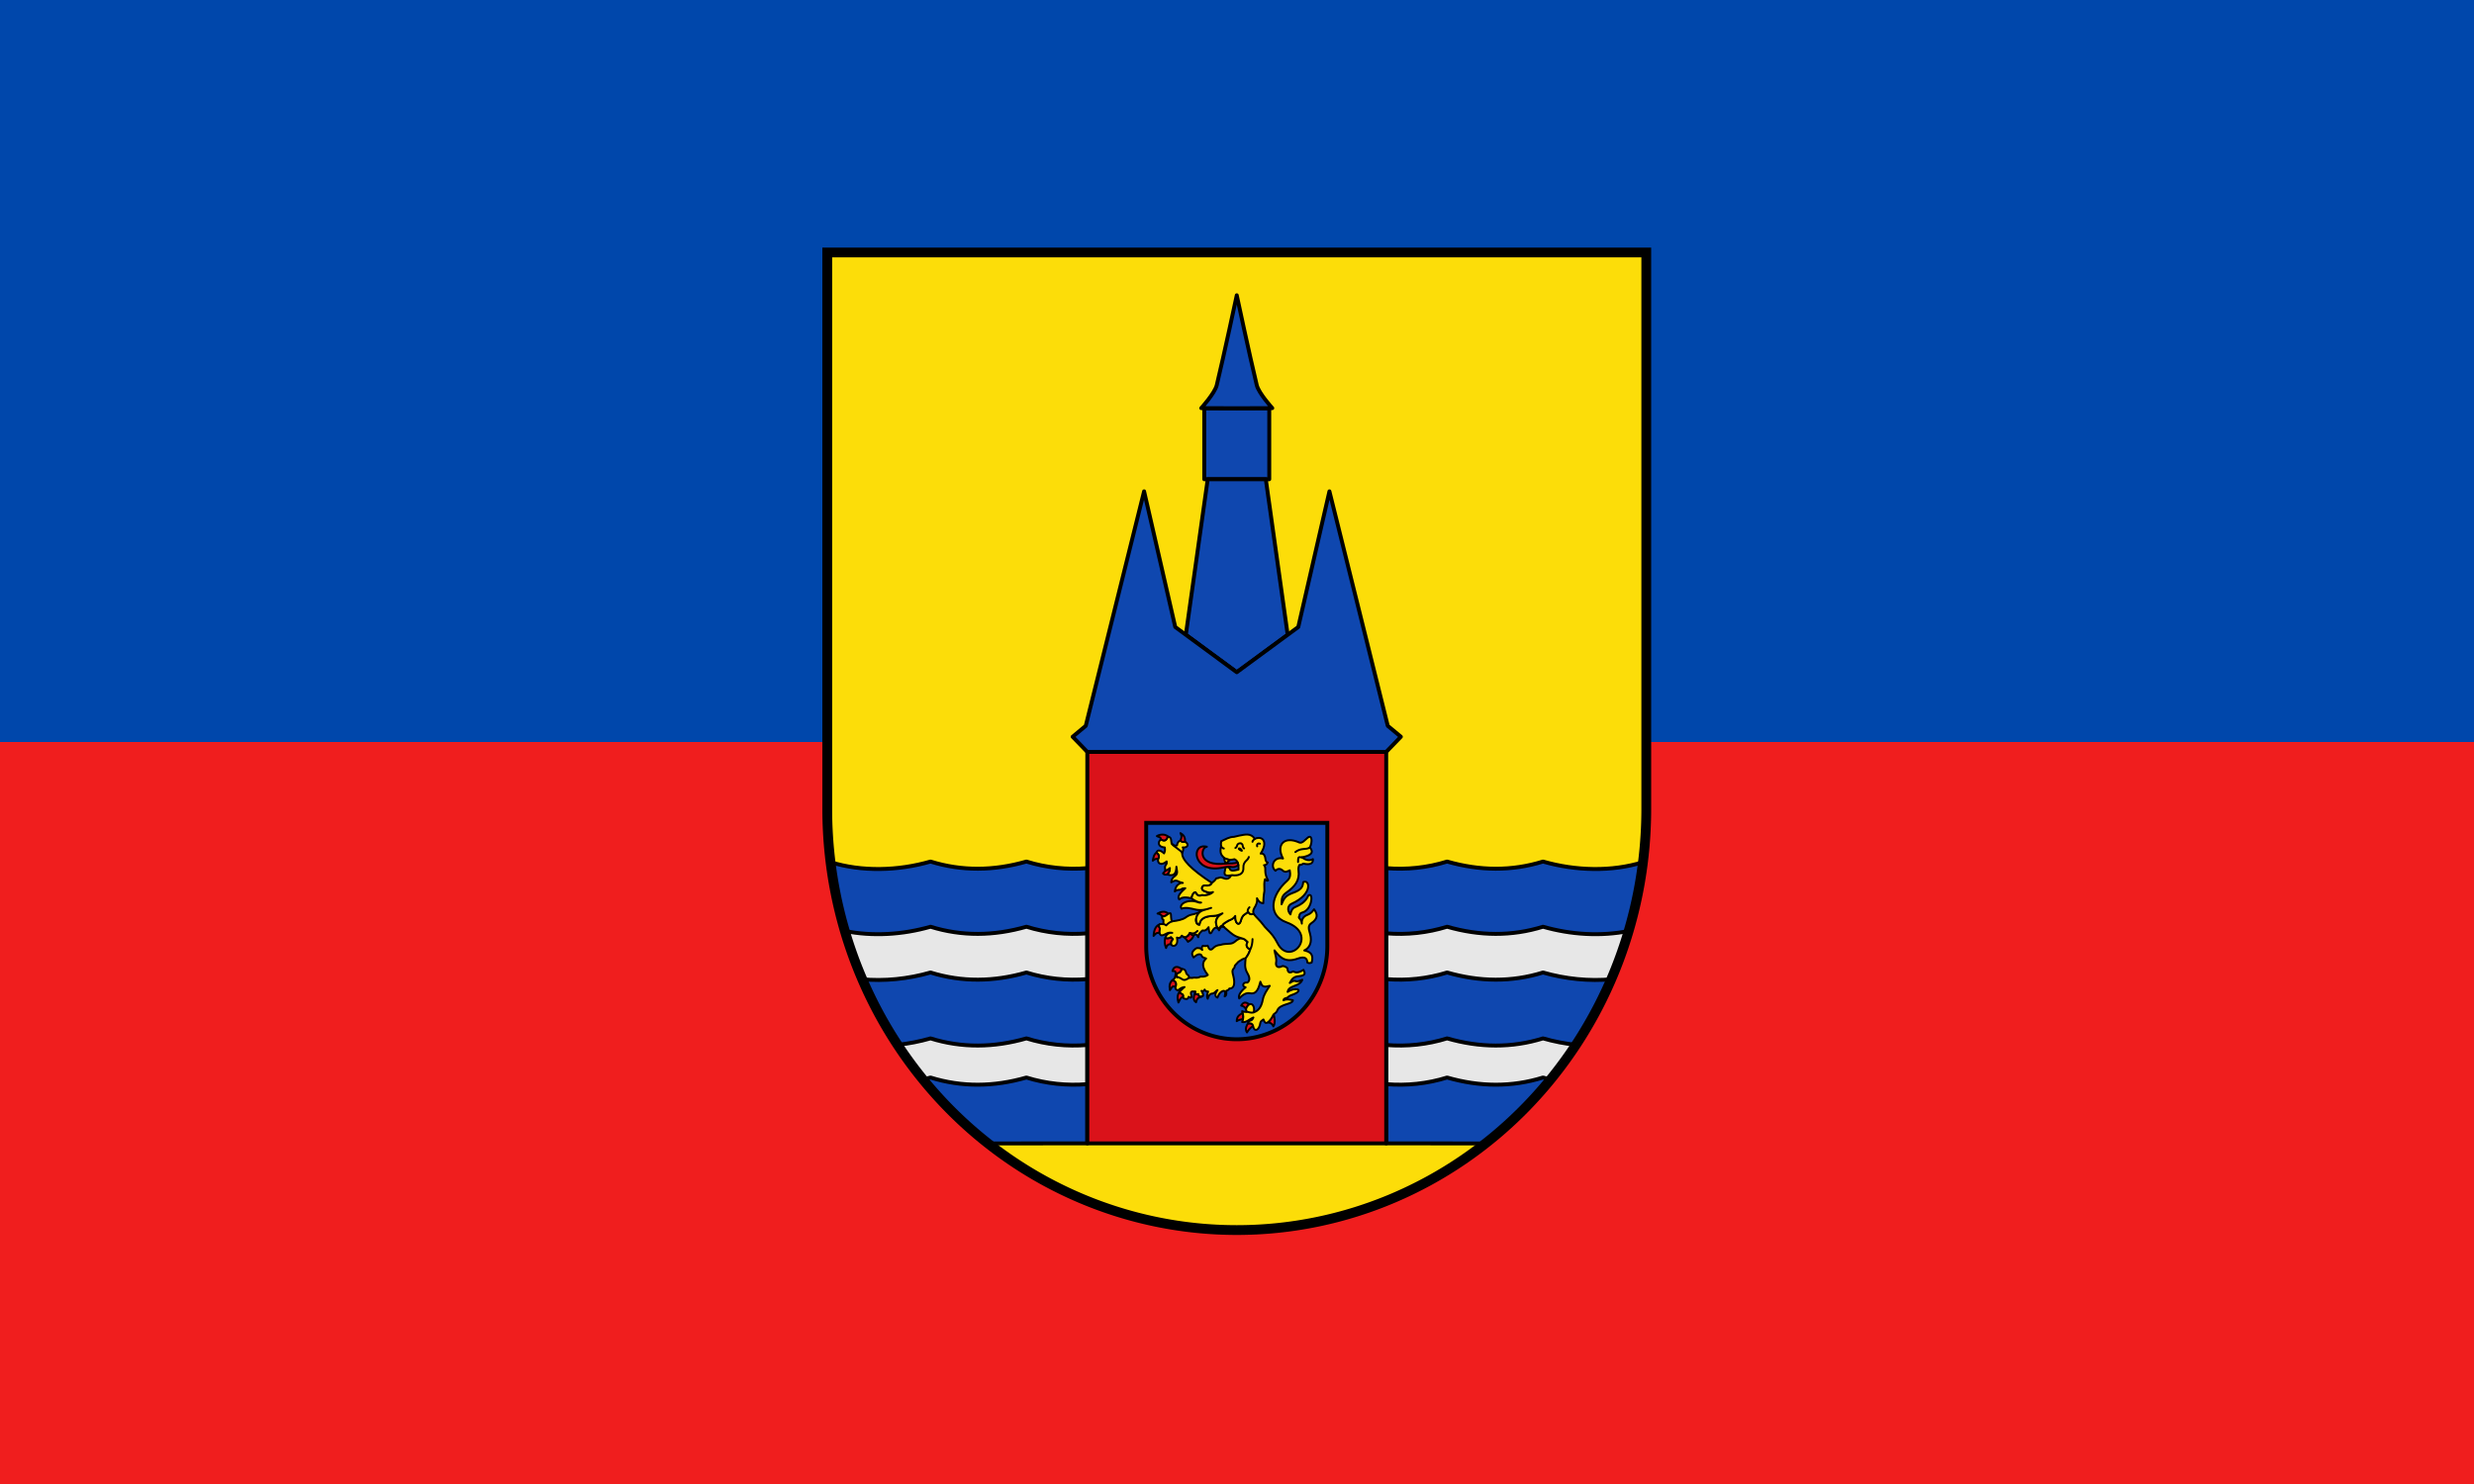<?xml version="1.0" encoding="UTF-8" standalone="no"?>
<svg
    xmlns:dc="http://purl.org/dc/elements/1.1/"
    xmlns:cc="http://creativecommons.org/ns#"
    xmlns:rdf="http://www.w3.org/1999/02/22-rdf-syntax-ns#"
    xmlns:svg="http://www.w3.org/2000/svg"
    xmlns="http://www.w3.org/2000/svg"
    xmlns:sodipodi="http://sodipodi.sourceforge.net/DTD/sodipodi-0.dtd"
    xmlns:inkscape="http://www.inkscape.org/namespaces/inkscape"
    width="793.75mm"
    height="476.25mm"
    viewBox="0 0 3000 1800"
    version="1.1"
    id="svg5671"
    sodipodi:docname="Flag Wangerooge.svg"
    inkscape:version="1.0 (4035a4fb49, 2020-05-01)">
   <defs
       id="defs5665" />
   <g
       inkscape:label="Layer 1"
       inkscape:groupmode="layer"
       id="layer1"
       transform="translate(-4244.046,8296.109)">
      <g
          id="g4151">
         <g
             id="Flaggentuch"
             transform="translate(4244.046,-8296.109)">
            <rect
                y="0"
                x="0"
                width="3000"
                height="900"
                style="fill:#0047ab"
                id="rect3762" />
            <rect
                x="0"
                y="900"
                width="3000"
                height="900"
                style="fill:#f01e1e"
                id="rect3764" />
         </g>
         <g
             id="g3031"
             transform="matrix(2.374,0,0,2.374,-12227.066,10164.798)">
            <g
                id="g2948">
               <path
                   style="fill:#fcdd09;fill-opacity:1;stroke:none;stroke-width:5;stroke-miterlimit:4;stroke-dasharray:none"
                   fill="none"
                   stroke="#000000"
                   stroke-width="3"
                   d="m 7360.674,-7647.294 v 284.69 a 209.176,215.254 0 0 0 418.351,0 v -284.69 z"
                   id="path1794" />
               <g
                   id="g2543">
                  <g
                      id="g1471">
                     <g
                         id="g1778">
                        <path
                            sodipodi:nodetypes="ccccccc"
                            id="path1692"
                            d="m 7777.368,-7335.8 c -15.988,4.969 -34.428,4.488 -51.09,-0.307 -15.988,4.969 -32.331,4.795 -48.992,0 -10.167,3.16 -20.655,4.24 -31.1,3.374 v 140.614 l 51.002,0.046 c 40.106,-32.656 70.262,-76.656 80.18,-143.728 z"
                            style="fill:#0f47af;fill-opacity:1;stroke:#000000;stroke-width:2;stroke-linecap:round;stroke-linejoin:round;stroke-miterlimit:4;stroke-dasharray:none;stroke-opacity:1" />
                        <path
                            sodipodi:nodetypes="ccccccccc"
                            id="path1767"
                            d="m 7761.564,-7275.987 c -11.693,1.113 -23.904,-0.15 -35.286,-3.425 -15.988,4.969 -32.331,4.795 -48.992,0 -10.167,3.16 -20.655,4.24 -31.1,3.374 v -23.393 c 10.445,0.866 20.933,-0.214 31.1,-3.374 16.662,4.795 33.004,4.969 48.992,0 14.195,4.085 29.681,5.039 43.842,2.159 -2.829,8.854 -5.67,17.36 -8.556,24.659 z"
                            style="fill:#e7e7e7;fill-opacity:1;stroke:#000000;stroke-width:2;stroke-linecap:round;stroke-linejoin:round;stroke-miterlimit:4;stroke-dasharray:none;stroke-opacity:1" />
                        <path
                            sodipodi:nodetypes="ccccccccc"
                            id="path1761"
                            d="m 7730.871,-7224.549 c -1.544,-0.364 -3.075,-0.765 -4.593,-1.202 -15.988,4.969 -32.331,4.795 -48.992,0 -10.167,3.16 -20.655,4.24 -31.1,3.374 v -20 c 10.445,0.866 20.933,-0.214 31.1,-3.374 16.662,4.795 33.004,4.969 48.992,0 5.557,1.599 11.312,2.719 17.108,3.316 -3.066,4.299 -6.473,9.112 -12.515,17.886 z"
                            style="fill:#e7e7e7;fill-opacity:1;stroke:#000000;stroke-width:2;stroke-linecap:round;stroke-linejoin:round;stroke-miterlimit:4;stroke-dasharray:none;stroke-opacity:1" />
                     </g>
                     <g
                         id="g1786"
                         transform="matrix(-1,0,0,1,15139.699,1.0138713e-4)">
                        <path
                            style="fill:#0f47af;fill-opacity:1;stroke:#000000;stroke-width:2;stroke-linecap:round;stroke-linejoin:round;stroke-miterlimit:4;stroke-dasharray:none;stroke-opacity:1"
                            d="m 7777.368,-7335.8 c -15.988,4.969 -34.428,4.488 -51.09,-0.307 -15.988,4.969 -32.331,4.795 -48.992,0 -10.167,3.16 -20.655,4.24 -31.1,3.374 v 140.614 l 51.002,0.046 c 40.106,-32.656 70.262,-76.656 80.18,-143.728 z"
                            id="path1780"
                            sodipodi:nodetypes="ccccccc" />
                        <path
                            style="fill:#e7e7e7;fill-opacity:1;stroke:#000000;stroke-width:2;stroke-linecap:round;stroke-linejoin:round;stroke-miterlimit:4;stroke-dasharray:none;stroke-opacity:1"
                            d="m 7761.564,-7275.987 c -11.693,1.113 -23.904,-0.15 -35.286,-3.425 -15.988,4.969 -32.331,4.795 -48.992,0 -10.167,3.16 -20.655,4.24 -31.1,3.374 v -23.393 c 10.445,0.866 20.933,-0.214 31.1,-3.374 16.662,4.795 33.004,4.969 48.992,0 14.195,4.085 29.681,5.039 43.842,2.159 -2.829,8.854 -5.67,17.36 -8.556,24.659 z"
                            id="path1782"
                            sodipodi:nodetypes="ccccccccc" />
                        <path
                            style="fill:#e7e7e7;fill-opacity:1;stroke:#000000;stroke-width:2;stroke-linecap:round;stroke-linejoin:round;stroke-miterlimit:4;stroke-dasharray:none;stroke-opacity:1"
                            d="m 7730.871,-7224.549 c -1.544,-0.364 -3.075,-0.765 -4.593,-1.202 -15.988,4.969 -32.331,4.795 -48.992,0 -10.167,3.16 -20.655,4.24 -31.1,3.374 v -20 c 10.445,0.866 20.933,-0.214 31.1,-3.374 16.662,4.795 33.004,4.969 48.992,0 5.557,1.599 11.312,2.719 17.108,3.316 -3.066,4.299 -6.473,9.112 -12.515,17.886 z"
                            id="path1784"
                            sodipodi:nodetypes="ccccccccc" />
                     </g>
                  </g>
                  <g
                      id="g2464">
                     <rect
                         style="fill:#da121a;fill-opacity:1;stroke:#000000;stroke-width:2;stroke-linejoin:round;stroke-miterlimit:4;stroke-dasharray:none"
                         id="rect1619"
                         width="152.673"
                         height="200"
                         x="7493.513"
                         y="-7392.118" />
                     <g
                         id="g1792"
                         style="fill:#0f47af;fill-opacity:1">
                        <rect
                            y="-7567.677"
                            x="7553.248"
                            height="36.243"
                            width="33.202"
                            id="rect1625"
                            style="opacity:1;fill:#0f47af;fill-opacity:1;stroke:#000000;stroke-width:1.995;stroke-linecap:round;stroke-linejoin:round;stroke-miterlimit:4;stroke-dasharray:none" />
                        <path
                            sodipodi:nodetypes="sccscs"
                            id="path1627"
                            d="m 7559.629,-7579.497 c -0.995,4.11 -7.918,11.731 -7.918,11.731 12.092,0.13 24.184,0.059 36.277,0 0,0 -6.923,-7.621 -7.918,-11.731 -3.674,-15.174 -10.22,-45.931 -10.22,-45.931 0,0 -6.546,30.757 -10.22,45.931 z"
                            style="opacity:1;fill:#0f47af;fill-opacity:1;stroke:#000000;stroke-width:2;stroke-linecap:round;stroke-linejoin:round;stroke-miterlimit:4;stroke-dasharray:none;stroke-opacity:1" />
                        <path
                            sodipodi:nodetypes="cccc"
                            id="path1648"
                            d="m 7543.837,-7451.958 11.176,-79.476 c 9.891,0 19.782,0 29.672,0 l 11.176,79.476 -26.012,19.129 z"
                            style="fill:#0f47af;fill-opacity:1;stroke:#000000;stroke-width:1.989;stroke-linecap:round;stroke-linejoin:round;stroke-miterlimit:4;stroke-dasharray:none;stroke-opacity:1" />
                        <path
                            id="path1656"
                            d="m 7538.427,-7455.936 -15.91,-69.322 -29.799,119.829 -6.692,5.556 7.487,7.755 c 50.891,0 101.782,0 152.673,0 l 7.487,-7.755 -6.692,-5.556 -29.799,-119.829 -15.91,69.322 -31.422,23.107 z"
                            style="fill:#0f47af;fill-opacity:1;stroke:#000000;stroke-width:2;stroke-linecap:round;stroke-linejoin:round;stroke-miterlimit:4;stroke-dasharray:none;stroke-opacity:1"
                            sodipodi:nodetypes="cccccccccccc" />
                     </g>
                     <g
                         id="g2395">
                        <path
                            id="path1617"
                            d="m 7523.593,-7355.864 v 62.955 a 46.256,47.6 0 0 0 92.512,0 v -62.955 z"
                            stroke-width="3"
                            stroke="#000000"
                            fill="none"
                            style="fill:#0f47af;fill-opacity:1;stroke-width:2;stroke-miterlimit:4;stroke-dasharray:none" />
                        <g
                            id="g2333">
                           <g
                               transform="translate(0,0.253)"
                               id="g1889">
                              <g
                                  id="g1840">
                                 <path
                                     style="fill:#fcdd09;fill-opacity:1;stroke:#000000;stroke-width:1;stroke-linecap:round;stroke-linejoin:round;stroke-miterlimit:4;stroke-dasharray:none;stroke-opacity:1"
                                     d="m 7576.697,-7291.429 c -0.305,1.451 -1.186,2.984 -2.321,4.554 -1.109,-0.093 -2.427,0.93 -3.705,1.741 l -1.652,1.786 c -0.323,0.349 -0.13,0.977 -0.491,1.339 -1.373,1.377 -0.843,2.45 -0.402,4.241 0.926,3.764 0.385,6.444 -2.054,6.295 -0.36,0.701 -0.923,0.944 -1.518,1.116 -0.08,1.065 0.24,2.487 -0.893,2.902 0.6,-1.977 0.383,-3.743 -1.741,-2.321 -1.189,0.855 -1.464,1.922 -1.92,2.946 -1.371,-0.566 -1.485,-1.786 0,-3.839 -0.451,0.204 -0.715,0.515 -1.071,0.893 -0.522,0.552 -1.294,0.942 -2.009,0.938 -1.3,0.409 -1.532,1.553 -1.92,2.589 -0.626,-1.235 -0.266,-2.47 0.223,-3.705 -0.927,0.035 -1.513,-0.302 -1.786,-0.982 -0.38,0.833 -0.93,0.982 -1.607,0.625 0.343,0.869 1.2,1.647 0.625,2.679 -1.246,0.678 -1.928,0.49 -2.366,-0.982 -1.838,0.491 -1.47,-0.488 -1.429,-1.25 -0.999,-0.083 -2.716,-0.598 -2.123,1.429 0.571,1.954 -0.211,1.872 -1.259,1.161 -0.088,0.806 -0.737,1.166 -1.171,1.161 -0.851,-0.102 -1.807,-0.248 -1.696,-1.161 0.16,-1.324 -0.548,-1.202 -1.25,-1.741 -0.672,-0.516 -0.725,-1.006 0.848,-2.277 l 1.161,-0.938 c 0,0 -0.95,0.162 -1.384,0.357 -0.753,0.339 -2.054,1.384 -2.054,1.384 -0.536,-0.357 -1.478,-0.58 -1.163,-1.773 0.641,-2.429 -0.182,-2.924 -1.605,-3.45 0.588,-0.454 1.216,-0.798 1.518,-2.054 l 0.848,0.402 c -0.153,-0.886 -0.85,-1.645 0.583,-2.064 0.891,-0.261 1.757,-1.117 1.649,-2.132 0.905,0.087 1.863,0.231 2.277,1.518 0.188,0.584 0.205,1.098 0.982,1.607 0.414,0.272 0.647,0.742 0.67,1.473 0.844,0.02 1.711,0.177 2.5,-0.134 1.111,0.122 2.224,0.204 3.393,-0.491 1.134,0.056 2.38,0.166 3.683,-0.848 -3.297,-4.14 -2.846,-6.564 -0.871,-8.393 -1.043,-0.339 -1.821,-0.609 -2.143,-1.116 -0.241,-0.38 -0.269,-0.774 -0.58,-0.893 -1.34,-0.513 -2.522,0.491 -3.661,1.473 -0.783,-1.238 -1.536,-2.483 0.938,-4.42 0.465,-0.222 0.896,-0.595 1.473,-0.312 0.876,-0.197 1.418,0.406 2.009,0.893 -0.514,-1.222 -0.081,-1.623 0.268,-2.098 0.693,0.167 1.51,0.16 2.5,-0.089 0.508,1.355 1.204,3.009 2.768,1.295 0.996,-1.091 2.237,-1.529 3.795,-1.696 1.551,-0.535 3.262,-0.472 5.045,-0.625 0.89,-0.077 1.722,-0.531 2.366,-1.071 1.268,-1.064 2.617,-2.125 4.383,-1.36 0.814,0.353 1.381,1.054 2.046,1.583 -0.874,1.493 -0.742,2.821 1.295,3.839 z"
                                     id="path1796"
                                     sodipodi:nodetypes="cccsssccccccsccccccccsccssscscscccscsscccccssccccccscssscc" />
                                 <path
                                     style="fill:none;stroke:#000000;stroke-width:1px;stroke-linecap:round;stroke-linejoin:round;stroke-opacity:1"
                                     d="m 7539.33,-7277.366 c 0.805,0.125 1.586,0.402 2.679,1.161 1.19,0.826 2.36,-7e-4 3.482,-0.759"
                                     id="path1798"
                                     sodipodi:nodetypes="csc" />
                              </g>
                              <g
                                  id="g1879">
                                 <path
                                     style="fill:#da121a;fill-opacity:1;stroke:#000000;stroke-width:1;stroke-linecap:round;stroke-linejoin:round;stroke-miterlimit:4;stroke-dasharray:none;stroke-opacity:1"
                                     d="m 7538.482,-7277.768 0.848,0.402 c -0.153,-0.886 -0.85,-1.645 0.583,-2.064 0.891,-0.261 1.757,-1.117 1.649,-2.132 -2.584,-1.814 -4.043,-0.819 -4.53,1.141 0,0 1.296,-0.01 1.484,0.379 0.281,0.581 -0.034,2.275 -0.034,2.275 z"
                                     id="path1859"
                                     sodipodi:nodetypes="ccsccsc" />
                                 <path
                                     style="fill:#da121a;fill-opacity:1;stroke:#000000;stroke-width:1;stroke-linecap:round;stroke-linejoin:round;stroke-miterlimit:4;stroke-dasharray:none;stroke-opacity:1"
                                     d="m 7538.569,-7272.264 c 0.641,-2.429 -0.182,-2.924 -1.605,-3.45 -1.329,1.251 -1.691,2.485 -1.258,5.078 0.698,-0.912 1.198,-2.665 2.863,-1.628 z"
                                     id="path1865"
                                     sodipodi:nodetypes="cccc" />
                                 <path
                                     style="fill:#da121a;fill-opacity:1;stroke:#000000;stroke-width:1;stroke-linecap:round;stroke-linejoin:round;stroke-miterlimit:4;stroke-dasharray:none;stroke-opacity:1"
                                     d="m 7542.411,-7267.277 c 0.16,-1.324 -0.548,-1.202 -1.25,-1.741 -0.672,-0.516 -0.725,-1.006 0.848,-2.277 -1.767,1.658 -3.094,3.159 -1.946,6.972 0.591,-1.065 0.818,-2.281 2.348,-2.954 z"
                                     id="path1871"
                                     sodipodi:nodetypes="csccc" />
                                 <path
                                     style="fill:#da121a;fill-opacity:1;stroke:#000000;stroke-width:1;stroke-linecap:round;stroke-linejoin:round;stroke-miterlimit:4;stroke-dasharray:none;stroke-opacity:1"
                                     d="m 7549.059,-7264.449 c 0.536,-2.873 2.144,-2.379 3.396,-3.185 -1.246,0.678 -1.928,0.49 -2.366,-0.982 -1.838,0.491 -1.47,-0.488 -1.429,-1.25 -0.417,1.677 -1.716,4.114 0.399,5.417 z"
                                     id="path1828"
                                     sodipodi:nodetypes="ccccc" />
                              </g>
                           </g>
                           <g
                               transform="translate(0,0.253)"
                               id="g1027">
                              <g
                                  id="g969">
                                 <path
                                     sodipodi:nodetypes="csscsccccccscccscsccccscccccccccccccccc"
                                     id="path961"
                                     d="m 7557.141,-7325.437 c -0.433,1.246 -1.818,1.525 -3.409,1.326 -1.577,-0.197 -2.419,1.931 -0.695,2.715 2.847,1.294 3.516,1 4.672,0.631 -0.852,0.852 -2.164,1.333 -3.535,1.578 -0.529,0.095 -0.972,0.166 -2.147,0 -1.863,0.782 -2.568,-0.248 -3.283,-1.452 -1.268,0.163 -1.745,1.876 -2.036,3.017 -3.188,-0.641 -4.895,-0.561 -6.235,0.645 -0.823,-1.022 -0.599,-2.549 3.094,-5.745 l -1.389,0.126 c -0.968,0.652 -1.337,0.709 -1.641,0.695 -1.106,-0.051 -1.723,0.381 -2.336,0.821 0.269,-1.836 0.925,-3.46 3.03,-4.293 l 1.073,-0.063 c -0.758,-0.253 -1.591,-0.342 -2.273,-0.758 -1.573,-0.96 -2.502,-0.01 -3.662,0.442 0.171,-1.361 0.577,-2.339 1.894,-3.22 1.846,-1.236 0.854,-3.021 0.758,-4.735 -0.089,2.502 -0.589,5.365 -4.798,3.914 0.923,-0.613 1.37,-1.702 1.452,-3.157 -0.656,0.708 -1.522,0.997 -2.336,1.389 0.093,-1.116 -0.671,-1.983 0.568,-3.472 0.189,-0.227 0.186,-0.772 0.126,-1.389 -0.873,0.785 -1.715,1.15 -2.588,1.263 -1.286,-0.068 -1.995,-0.776 -1.768,-2.525 0.659,-1.073 0.538,-2.147 -0.821,-3.22 0.461,-1.86 2.363,-1.064 3.851,0.379 0.439,-0.854 0.612,-1.84 0.379,-3.03 -3.314,-0.152 -3.862,-2.598 -1.957,-4.167 1.54,1.045 2.773,0.864 3.472,-1.452 0.761,0.306 1.649,0.297 1.768,2.21 l 0.189,1.326 c 0.742,0.595 1.244,1.524 2.778,1.01 0.13,-1.204 0.63,-2.099 1.768,-2.462 0.758,0.834 1.515,0.845 2.273,0.505 2.898,1.881 0.552,3.398 -1.136,2.967 0.655,0.968 0.037,1.936 -0.253,2.904 -0.268,3.188 4.147,8.053 15.152,15.278 z"
                                     style="opacity:1;fill:#fcdd09;fill-opacity:1;stroke:#000000;stroke-width:1px;stroke-linecap:round;stroke-linejoin:round;stroke-opacity:1" />
                                 <path
                                     sodipodi:nodetypes="cc"
                                     id="path965"
                                     d="m 7541.988,-7340.715 c -0.485,-1.337 -4.692,-3.429 -5.429,-4.925"
                                     style="fill:none;stroke:#000000;stroke-width:1px;stroke-linecap:round;stroke-linejoin:round;stroke-opacity:1" />
                              </g>
                              <g
                                  id="g1010">
                                 <g
                                     id="g1016">
                                    <path
                                        style="opacity:1;fill:#da121a;fill-opacity:1;stroke:#000000;stroke-width:1px;stroke-linecap:round;stroke-linejoin:round;stroke-opacity:1"
                                        d="m 7541.104,-7347.092 c 0.758,0.834 1.515,0.845 2.273,0.505 0.298,-2.268 -0.892,-3.537 -2.273,-4.293 0.367,1.132 0.955,1.435 -1e-4,3.788 z"
                                        id="path1000"
                                        sodipodi:nodetypes="cccc" />
                                    <path
                                        style="opacity:1;fill:#da121a;fill-opacity:1;stroke:#000000;stroke-width:1px;stroke-linecap:round;stroke-linejoin:round;stroke-opacity:1"
                                        d="m 7531.129,-7347.723 c 1.54,1.045 2.773,0.864 3.472,-1.452 -1.149,-1.215 -3.847,-1.255 -5.556,-0.19 0.783,0.558 1.919,0.311 2.083,1.642 z"
                                        id="path1004"
                                        sodipodi:nodetypes="cccc" />
                                    <path
                                        style="opacity:1;fill:#da121a;fill-opacity:1;stroke:#000000;stroke-width:1px;stroke-linecap:round;stroke-linejoin:round;stroke-opacity:1"
                                        d="m 7529.677,-7337.685 c 0.659,-1.073 0.538,-2.147 -0.821,-3.22 -1.437,1.023 -1.591,2.595 -1.894,4.104 0.905,-0.762 1.81,-1.131 2.715,-0.884 z"
                                        id="path994"
                                        sodipodi:nodetypes="cccc" />
                                    <path
                                        style="opacity:1;fill:#da121a;fill-opacity:1;stroke:#000000;stroke-width:1px;stroke-linecap:round;stroke-linejoin:round;stroke-opacity:1"
                                        d="m 7533.339,-7331.561 c 0.814,-0.392 1.68,-0.681 2.336,-1.389 -0.082,1.455 -0.529,2.544 -1.452,3.157 -0.96,0.421 -2.03,-0.178 -2.02,-0.568 z"
                                        id="path961-6"
                                        sodipodi:nodetypes="ccccc" />
                                 </g>
                              </g>
                           </g>
                           <g
                               transform="translate(0,0.253)"
                               id="g1150">
                              <g
                                  id="g1125">
                                 <path
                                     sodipodi:nodetypes="cccc"
                                     id="path1091"
                                     d="m 7574.509,-7260.983 c 0.552,-1.32 1.172,-2.076 1.762,-2.4 -1.038,-0.593 -2.644,-2.022 -4.168,0.638 1.232,0.227 1.992,0.88 2.405,1.761 z"
                                     style="opacity:1;fill:#da121a;fill-opacity:1;stroke:#000000;stroke-width:1;stroke-linecap:round;stroke-linejoin:round;stroke-miterlimit:4;stroke-dasharray:none;stroke-opacity:1" />
                                 <path
                                     sodipodi:nodetypes="cccc"
                                     id="path1087"
                                     d="m 7572.779,-7258.964 c -1.986,1.25 -2.812,1.747 -2.948,4.175 0.959,-0.73 1.634,-0.693 2.584,-0.973 0.889,-0.368 0.969,-1.425 0.364,-3.202 z"
                                     style="opacity:1;fill:#da121a;fill-opacity:1;stroke:#000000;stroke-width:1;stroke-linecap:round;stroke-linejoin:round;stroke-miterlimit:4;stroke-dasharray:none;stroke-opacity:1" />
                                 <path
                                     sodipodi:nodetypes="cccc"
                                     id="path1083"
                                     d="m 7578.17,-7252.322 c -0.224,-1.238 -1.307,-1.611 -2.679,-1.25 -0.313,0.542 -1.748,2.736 -0.42,4.528 0.627,-0.992 1.167,-1.96 3.099,-3.278 z"
                                     style="opacity:1;fill:#da121a;fill-opacity:1;stroke:#000000;stroke-width:1;stroke-linecap:round;stroke-linejoin:round;stroke-miterlimit:4;stroke-dasharray:none;stroke-opacity:1" />
                                 <path
                                     sodipodi:nodetypes="cccc"
                                     id="path1046-2"
                                     d="m 7588.519,-7252.138 c 1.275,-1.529 0.511,-5.592 0.098,-6.077 0.057,-0.127 -2.15,3.976 -2.999,4.032 -0.266,0.049 2.174,-0.177 2.901,2.045 z"
                                     style="opacity:1;fill:#da121a;fill-opacity:1;stroke:#000000;stroke-width:1;stroke-linecap:round;stroke-linejoin:round;stroke-miterlimit:4;stroke-dasharray:none;stroke-opacity:1" />
                              </g>
                              <g
                                  id="g1137">
                                 <path
                                     sodipodi:nodetypes="cccccsccsccssssscsccsccccccsscscscscscscscsscccscsccccscscsccscccccccsscscccccccscsscscccsc"
                                     id="path1046"
                                     d="m 7574.375,-7286.875 c 1.136,-1.57 2.016,-3.103 2.321,-4.554 -2.037,-1.018 -2.168,-2.346 -1.295,-3.839 -0.665,-0.529 -1.232,-1.23 -2.046,-1.583 -4.636,-1.416 -4.352,-1.042 -10.142,-6.096 -1.698,-0.948 0.296,-1.915 2.411,-3.214 1.143,-0.702 2.522,-0.917 3.438,-2.411 -0.169,3.641 1.839,5.396 2.812,2.679 0.329,-1.187 0.595,-2.508 1.964,-3.438 0.704,-0.478 1.308,-0.824 1.741,-1.384 0.668,0.748 1.061,1.758 2.857,1.027 1.458,1.993 3.185,3.272 4.866,5.58 0.54,0.742 1.079,1.427 2.143,2.455 1.869,1.808 3.694,3.991 5.134,6.875 6.326,12.674 21.572,-4.381 4.643,-10.536 -9.97,-3.625 -7.722,-14.077 0.402,-21.25 1.723,-1.521 1.644,-3.368 1.295,-5.312 -1.174,0.531 -2.263,1.312 -3.616,0.089 -1.278,-1.156 -2.56,-1.044 -3.661,0.134 -2.837,-2.118 -0.972,-7.366 3.839,-6.25 -3.675,-6.81 0.423,-11.762 8.348,-8.17 1.404,0.636 3.2,-1.666 3.929,-2.188 2.661,-2.517 2.817,1.909 1.429,4.688 2.223,2.611 0.572,4.219 -4.107,5.045 1.564,1.013 3.421,2.208 5.67,0.938 0.168,1.843 -0.973,3.22 -4.911,2.277 -1.185,0.841 -1.443,0.602 -1.964,0.67 -0.41,0.721 -0.675,1.589 -0.491,2.902 0.702,5.019 -1.798,8.173 -6.205,11.25 -2.881,2.011 -2.243,3.988 -2.455,5.982 1.038,-2.183 1.365,-4.213 5.536,-5.714 4.695,-1.689 5.288,-3.137 5.536,-5.625 3.086,-1.743 5.402,5.987 -5.982,11.071 -1.862,0.832 -2.404,3.28 -0.536,5.446 0.283,-1.78 0.96,-3.084 2.143,-3.616 2.491,-1.122 5.526,-2.529 6.964,-6.027 2.765,-2.167 2.031,7.268 -2.946,8.616 -0.875,0.237 -1.65,0.688 -1.562,1.83 -0.552,0.544 -0.31,0.974 0.179,1.429 0.741,0.689 0.892,1.496 1.027,2.455 -0.195,-2.353 0.97,-3.786 2.946,-4.509 1.711,-0.626 2.486,-1.698 3.304,-2.812 1.859,2.517 2.092,4.755 -1.384,7.098 -1.924,1.297 -1.307,3.151 -0.714,5.223 1.401,4.901 -0.526,7.622 -2.902,8.705 2.811,0.598 4.986,1.795 3.795,6.161 -0.616,0.224 -1.159,0.575 -2.232,0 -0.07,-2.856 -2.247,-2.962 -4.866,-2.009 -6.817,2.482 -9.523,-1.188 -11.924,-4.196 0.357,2.167 1.224,4.226 0.853,6.027 -0.39,1.888 0.635,3.404 3.304,1.964 0.883,0.105 1.736,0.391 2.5,1.205 0.068,2.458 1.296,2.417 2.902,1.562 1.99,1.137 3.626,0.146 5.268,-0.804 0.744,1.43 1.386,2.913 -2.188,3.214 -3.568,0.3 -3.829,2.027 -4.821,3.482 0.977,-0.442 1.713,-1.415 3.125,-0.893 1.179,0.436 2.184,-0.399 3.259,-0.714 -0.466,1.354 -1.482,2.172 -4.107,3.17 -3.117,1.185 -3.074,2.024 -3.393,3.036 0.887,-0.589 1.187,-0.765 2.812,-1.295 4.112,-0.596 3.498,1.468 -0.446,2.768 -1.629,0.537 -1.916,0.991 -2.589,1.518 -1.047,0.197 -1.89,0.507 -1.875,1.295 1.688,-0.827 3.248,-0.364 4.821,-0.045 -0.171,2.213 -6.622,1.717 -7.991,5.223 -0.254,0.839 -1.084,1.448 -1.92,2.054 -0.537,1.185 -1.727,3.362 -3.212,4.157 -0.812,0.431 -1.36,-0.041 -1.922,-1.612 -0.706,0.474 -1.466,0.926 -1.562,1.607 -0.587,4.159 -3.165,4.975 -3.75,1.741 -0.224,-1.238 -1.307,-1.611 -2.679,-1.25 0.223,-0.64 0.273,-1.286 1.384,-1.562 1.038,-0.259 1.129,-0.993 1.473,-1.562 -1.842,0.737 -3.911,2.845 -5.759,2.321 0.774,-1.667 0.773,-3.512 0,-5.536 0.903,0.362 1.657,0.426 2.321,0.312 l -0.402,-1.384 c 0.552,-1.32 1.172,-2.076 1.762,-2.4 1.561,-0.856 2.913,1.309 2.255,4.051 2.425,-0.747 3.917,-2.713 4.643,-6.518 0.513,-2.69 2.114,-4.83 3.527,-7.009 l -1.696,0.357 c -0.687,0.145 -2.028,0.175 -2.634,-1.339 l -0.446,-1.116 c -0.845,3.045 -1.739,6.577 -5.312,5.893 -2.207,-0.422 -4.069,1.086 -5.497,2.669 -0.537,-1.169 0.125,-3.112 3.264,-5.704 -2.106,-0.445 -1.376,-2.834 0.893,-2.411 1.28,-0.902 1.403,-2.457 0.045,-4.777 -1.736,-2.965 -1.098,-5.198 -0.938,-7.589 z"
                                     style="fill:#fcdd09;fill-opacity:1;stroke:#000000;stroke-width:1;stroke-linecap:round;stroke-linejoin:round;stroke-miterlimit:4;stroke-dasharray:none;stroke-opacity:1" />
                                 <path
                                     style="fill:none;stroke:#000000;stroke-width:1px;stroke-linecap:round;stroke-linejoin:round;stroke-opacity:1"
                                     d="m 7577.902,-7296.741 c -0.064,1.916 -0.314,3.751 -1.205,5.312"
                                     id="path1800"
                                     sodipodi:nodetypes="cc" />
                                 <path
                                     sodipodi:nodetypes="csc"
                                     id="path1048"
                                     d="m 7603.08,-7338.527 c -0.76,0.172 -1.273,-0.359 -1.593,0.075 -0.25,0.339 -0.395,1.326 -0.326,2.336"
                                     style="fill:none;stroke:#000000;stroke-width:1px;stroke-linecap:round;stroke-linejoin:round;stroke-opacity:1" />
                                 <path
                                     sodipodi:nodetypes="csc"
                                     id="path1050"
                                     d="m 7607.188,-7343.572 c -0.953,0.757 -2.276,0.719 -3.571,0.849 -1.519,0.152 -2.804,0.706 -3.839,1.518"
                                     style="fill:none;stroke:#000000;stroke-width:1px;stroke-linecap:round;stroke-linejoin:round;stroke-opacity:1" />
                                 <path
                                     sodipodi:nodetypes="cc"
                                     id="path1093"
                                     d="m 7574.911,-7259.599 c 0.816,-0.067 2.015,0.806 3.616,0.268"
                                     style="fill:none;stroke:#000000;stroke-width:1px;stroke-linecap:round;stroke-linejoin:round;stroke-opacity:1" />
                              </g>
                           </g>
                           <g
                               transform="translate(0,0.253)"
                               id="g1196">
                              <g
                                  id="g1178">
                                 <path
                                     sodipodi:nodetypes="ccccccc"
                                     id="path1170"
                                     d="m 7536.435,-7293.956 c -0.169,-0.375 -0.189,-0.892 0.038,-1.535 l 0.759,-1.205 -0.982,-1.071 c -0.703,0.572 -1.605,0.825 -2.902,0.446 -0.569,1.647 -0.336,3.368 0.402,5.134 0.298,-1.379 1.599,-2.381 2.685,-1.769 z"
                                     style="opacity:1;fill:#da121a;fill-opacity:1;stroke:#000000;stroke-width:1px;stroke-linecap:round;stroke-linejoin:round;stroke-opacity:1" />
                                 <path
                                     sodipodi:nodetypes="ccccc"
                                     id="path1166"
                                     d="m 7530.455,-7299.77 c -0.123,-0.658 -0.01,-1.549 0.125,-2.418 -0.705,-1.335 -0.555,-1.887 -0.037,-2.1 -2.074,0.711 -3.006,2.85 -3.177,5.94 0.793,-0.828 1.389,-1.953 3.089,-1.422 z"
                                     style="opacity:1;fill:#da121a;fill-opacity:1;stroke:#000000;stroke-width:1px;stroke-linecap:round;stroke-linejoin:round;stroke-opacity:1" />
                                 <path
                                     sodipodi:nodetypes="csccc"
                                     id="path1156"
                                     d="m 7531.83,-7308.393 c 0.755,0.252 1.511,-0.116 2.266,-0.692 0.308,-0.235 0.572,-0.419 0.797,-0.557 -1.688,-1.788 -3.954,-1.032 -5.519,-0.135 1.155,0.124 1.893,0.667 2.455,1.384 z"
                                     style="opacity:1;fill:#da121a;fill-opacity:1;stroke:#000000;stroke-width:1px;stroke-linecap:round;stroke-linejoin:round;stroke-opacity:1" />
                                 <path
                                     sodipodi:nodetypes="ccccc"
                                     id="path1172"
                                     d="m 7541.785,-7298.482 c 1.413,0.561 2.84,1.433 4.107,-1.384 0.672,0.722 1.291,1.097 1.875,1.25 -0.271,1.396 -1.288,2.453 -2.857,3.259 -1.016,-1.786 -1.897,-2.243 -3.125,-3.125 z"
                                     style="fill:#da121a;fill-opacity:1;stroke:#000000;stroke-width:1px;stroke-linecap:round;stroke-linejoin:round;stroke-opacity:1" />
                              </g>
                              <g
                                  id="g1185">
                                 <path
                                     sodipodi:nodetypes="cscccsccssccccccscccccccccccccccc"
                                     id="path1152"
                                     d="m 7563.214,-7302.947 c -0.427,-0.384 -1.319,-1.007 -1.968,0.165 -0.702,1.267 -1.805,0.127 -2.022,-2.515 -0.026,-0.65 0.19,-1.25 0.442,-1.831 1.173,-2.131 1.944,-1.913 2.904,-2.778 -1.435,0.642 -2.73,1.279 -4.735,1.326 -3.675,0.085 -6.709,1.136 -7.071,4.483 -2.364,0.105 -2.955,-4.885 2.02,-7.387 -1.843,1.053 -3.853,1.854 -6.061,2.273 -0.962,0.182 -1.985,0.713 -2.904,1.389 -1.65,1.213 -4.308,1.672 -7.071,2.02 -1.146,-2.536 0.616,-5.772 -2.652,-3.283 -0.755,0.576 -1.511,0.944 -2.266,0.692 -0.382,1.35 0.163,1.508 0.58,1.83 l -0.045,2.188 c -1.466,-0.069 -3.092,-0.284 -1.786,2.188 -0.341,2.211 -0.422,4.813 2.946,2.857 1.449,-0.842 2.333,-0.779 3.393,-0.58 -1.786,-0.209 -2.976,0.655 -3.571,2.589 1.297,0.378 2.199,0.125 2.902,-0.446 l 0.982,1.071 -0.759,1.205 c -1.153,3.272 4.072,3.272 2.812,-2.009 0.935,0.383 1.802,0.294 2.5,-0.982 1.269,1.086 2.601,1.201 4.107,-1.384 0.537,0.406 0.488,0.738 1.875,1.25 1.539,-1.158 1.902,0.036 2.411,0.938 0.065,-1.825 1.213,-2.567 2.188,-3.482 1.577,0.392 2.314,-0.655 3.08,-1.652 0.267,3.026 0.661,3.622 1.429,2.812 1.26,-2.48 2.55,-3.697 3.929,-1.205 0.96,-2.301 1.683,-1.99 2.411,-1.741 z"
                                     style="opacity:1;fill:#fcdd09;fill-opacity:1;stroke:#000000;stroke-width:1px;stroke-linecap:round;stroke-linejoin:round;stroke-opacity:1" />
                                 <path
                                     sodipodi:nodetypes="ccc"
                                     id="path1154"
                                     d="m 7532.366,-7304.375 c -0.607,-0.28 0.861,0.1 1.429,0.625 0.683,-0.684 1.238,-1.368 2.954,-2.052"
                                     style="opacity:1;fill:none;stroke:#000000;stroke-width:1px;stroke-linecap:round;stroke-linejoin:round;stroke-opacity:1" />
                                 <path
                                     sodipodi:nodetypes="cc"
                                     id="path1180"
                                     d="m 7545.892,-7299.866 c 1.099,0.098 1.894,0.88 3.884,-1.027"
                                     style="fill:none;stroke:#000000;stroke-width:1px;stroke-linecap:round;stroke-linejoin:round;stroke-opacity:1" />
                              </g>
                           </g>
                           <g
                               id="g2273">
                              <path
                                  style="fill:#fcdd09;fill-opacity:1;stroke:#000000;stroke-width:1;stroke-linecap:round;stroke-linejoin:round;stroke-miterlimit:4;stroke-dasharray:none;stroke-opacity:1"
                                  d="m 7557.141,-7325.184 c -0.433,1.246 -1.818,1.525 -3.409,1.326 -1.577,-0.197 -2.419,1.931 -0.695,2.715 2.847,1.294 3.516,1 4.672,0.631 -0.852,0.852 -2.164,1.333 -3.535,1.578 -0.529,0.095 -0.972,0.166 -2.147,0 -1.863,0.782 -2.568,-0.248 -3.283,-1.452 -1.268,0.163 -1.745,1.876 -2.036,3.017 1.99,1.669 4.094,2.283 4.944,2.22 -0.992,0.237 -1.382,-0.174 -1.92,-0.268 -4.965,-1.748 -9.741,1.217 -8.08,3.393 2.181,-0.788 4.44,-0.2 6.741,0.357 3.184,0.771 5.727,0.187 8.393,-0.759 l -4.001,1.195 c -4.291,1.281 -4.658,7.079 -2.02,7.387 0.362,-3.346 3.397,-4.398 7.071,-4.483 2.005,-0.047 3.3,-0.684 4.735,-1.326 -0.96,0.865 -1.731,0.647 -2.904,2.778 -0.224,0.534 -0.452,1.065 -0.442,1.831 0.217,2.641 1.321,3.782 2.022,2.515 0.649,-1.172 1.54,-0.548 1.861,-0.26 -1.551,-0.55 0.02,-1.684 2.518,-3.118 1.248,-0.491 2.522,-0.917 3.438,-2.411 -0.169,3.641 1.839,5.396 2.812,2.679 0.329,-1.187 0.595,-2.508 1.964,-3.438 0.704,-0.478 1.308,-0.824 1.741,-1.384 0.668,0.748 1.061,1.758 2.857,1.027 -0.513,-1.617 0.188,-2.649 0.982,-3.973 0.929,-1.835 0.883,-2.912 0.759,-3.929 0.707,1.473 1.677,2.495 3.214,2.545 0.074,-2.019 0.157,-4.043 0.58,-6.295 -0.086,-2.722 -0.196,-4.612 0.312,-6.027 0.243,0.495 0.857,1.053 1.562,0.625 -0.812,-1.478 -1.443,-3.034 -1.429,-4.866 0.105,-1.623 -0.18,-2.467 -0.67,-2.902 1.156,-0.019 1.586,-0.66 1.92,-1.384 -0.699,-0.134 -1.101,-0.803 -1.205,-2.009 -0.296,-2.039 -1.163,-2.721 -2.411,-2.5 4.003,-6.127 0.853,-9.348 -2.991,-7.545 -2.015,-3.144 -5.058,-2.178 -7.991,-1.652 l -2.679,0.625 c -2.245,-0.037 -4.34,1.267 -6.473,2.232 -0.154,0.817 -0.245,1.655 -0.045,2.589 -1.016,3.92 0.501,4.774 1.652,6.071 0.796,0.439 1.78,0.69 2.812,0.893 1.409,-0.119 1.674,-0.238 2.321,-0.357 1.954,0.797 2.14,2.946 2.098,5.268 -2.032,0.463 -4.245,1.166 -4.554,-0.67 -1.219,-0.952 -2.21,-1.194 -2.366,1.161 -0.81,2.437 0.514,2.829 2.545,2.545 l 0.625,-0.045 c -0.801,1.389 -1.883,2.215 -3.75,1.473 -0.764,-0.227 -1.491,-0.642 -2.366,-0.312 -0.183,0.144 -0.824,0.337 -1.473,0.357 -0.841,1.262 -1.553,1.758 -2.279,2.331 z"
                                  id="path1046-6"
                                  sodipodi:nodetypes="ccsccscscccscscsccccccscssccccccccccccccccccccccccccccc" />
                              <g
                                  id="g2255">
                                 <path
                                     sodipodi:nodetypes="cc"
                                     id="path1052"
                                     d="m 7576.339,-7312.739 c -0.63,0.711 -1.181,1.447 -0.759,2.277"
                                     style="fill:none;stroke:#000000;stroke-width:1px;stroke-linecap:round;stroke-linejoin:round;stroke-opacity:1" />
                                 <path
                                     sodipodi:nodetypes="csssc"
                                     id="path1272"
                                     d="m 7576.018,-7338.443 c -0.199,0.642 -0.536,1.203 -1.263,1.831 -1.058,0.913 -1.595,2.158 -1.515,3.472 0.191,3.155 -1.815,4.138 -4.735,4.104 -0.575,-0.01 -1.016,-0.207 -1.496,0"
                                     style="fill:none;stroke:#000000;stroke-width:1px;stroke-linecap:round;stroke-linejoin:round;stroke-opacity:1" />
                                 <g
                                     id="g2239">
                                    <path
                                        style="fill:none;stroke:#000000;stroke-width:1px;stroke-linecap:round;stroke-linejoin:round;stroke-opacity:1"
                                        d="m 7561.875,-7343.899 c 0.403,0.739 0.872,1.009 1.358,1.163"
                                        id="path1274"
                                        sodipodi:nodetypes="cc" />
                                    <g
                                        id="g1290"
                                        transform="translate(0,0.253)">
                                       <path
                                           sodipodi:nodetypes="sss"
                                           id="path1276"
                                           d="m 7570.967,-7343.051 c -0.746,0.185 1.724,1.475 1.515,1.136 -0.287,-0.466 -0.706,-1.337 -1.515,-1.136 z"
                                           style="opacity:1;fill:none;stroke:#000000;stroke-width:1px;stroke-linecap:round;stroke-linejoin:round;stroke-opacity:1" />
                                       <path
                                           sodipodi:nodetypes="cscsc"
                                           id="path1278"
                                           d="m 7569.136,-7343.304 c 0.433,-0.228 0.686,-0.532 0.947,-1.389 0.288,-0.946 1.154,-1.009 1.926,-0.979 0.369,0.279 0.808,0.398 0.884,1.231 0.068,0.747 0.352,1.148 0.695,1.389"
                                           style="opacity:1;fill:none;stroke:#000000;stroke-width:1px;stroke-linecap:round;stroke-linejoin:round;stroke-opacity:1" />
                                    </g>
                                    <g
                                        id="g1317"
                                        transform="translate(0,0.253)">
                                       <path
                                           sodipodi:nodetypes="cc"
                                           id="path1280"
                                           d="m 7577.878,-7346.458 c 0.182,-0.642 0.504,-0.964 1.184,-1.489"
                                           style="fill:none;stroke:#000000;stroke-width:1px;stroke-linecap:round;stroke-linejoin:round;stroke-opacity:1" />
                                       <path
                                           sodipodi:nodetypes="cc"
                                           id="path1282"
                                           d="m 7581.668,-7345.45 c -0.853,-0.39 -1.717,0.106 -1.389,1.326"
                                           style="fill:none;stroke:#000000;stroke-width:1px;stroke-linecap:round;stroke-linejoin:round;stroke-opacity:1" />
                                    </g>
                                    <g
                                        id="g2226">
                                       <path
                                           sodipodi:nodetypes="cccsccc"
                                           id="path1255"
                                           d="m 7570.223,-7335.73 c -1.727,0.83 -3.767,0.566 -5.714,0.625 -15.07,1.884 -13.052,-8.423 -9.927,-8.552 -8.214,-2.12 -7.324,13.246 7.159,10.829 2,-0.334 3.917,-0.852 4.911,-0.625 1.761,0.523 2.846,-0.1 4.018,-0.771 z"
                                           style="fill:#da121a;fill-opacity:1;stroke:#000000;stroke-width:1px;stroke-linecap:round;stroke-linejoin:round;stroke-opacity:1" />
                                       <g
                                           transform="translate(0,0.253)"
                                           id="g1286-0">
                                          <path
                                              sodipodi:nodetypes="cccc"
                                              id="path1253-9"
                                              d="m 7563.526,-7338.08 c -0.071,0.908 0.109,1.815 0.983,2.723 0.532,-0.777 1.181,-1.28 1.83,-1.83 -1.203,-0.193 -2.038,-0.531 -2.812,-0.893 z"
                                              style="fill:#fcdd09;fill-opacity:1;stroke:#000000;stroke-width:1px;stroke-linecap:round;stroke-linejoin:round;stroke-opacity:1" />
                                       </g>
                                    </g>
                                 </g>
                              </g>
                           </g>
                        </g>
                     </g>
                  </g>
               </g>
            </g>
            <path
                style="fill:none;fill-opacity:1;stroke-width:5;stroke-miterlimit:4;stroke-dasharray:none"
                fill="none"
                stroke="#000000"
                stroke-width="3"
                d="m 7360.674,-7647.294 v 284.69 a 209.176,215.254 0 0 0 418.351,0 v -284.69 z"
                id="path1587" />
         </g>
      </g>
   </g>
</svg>
